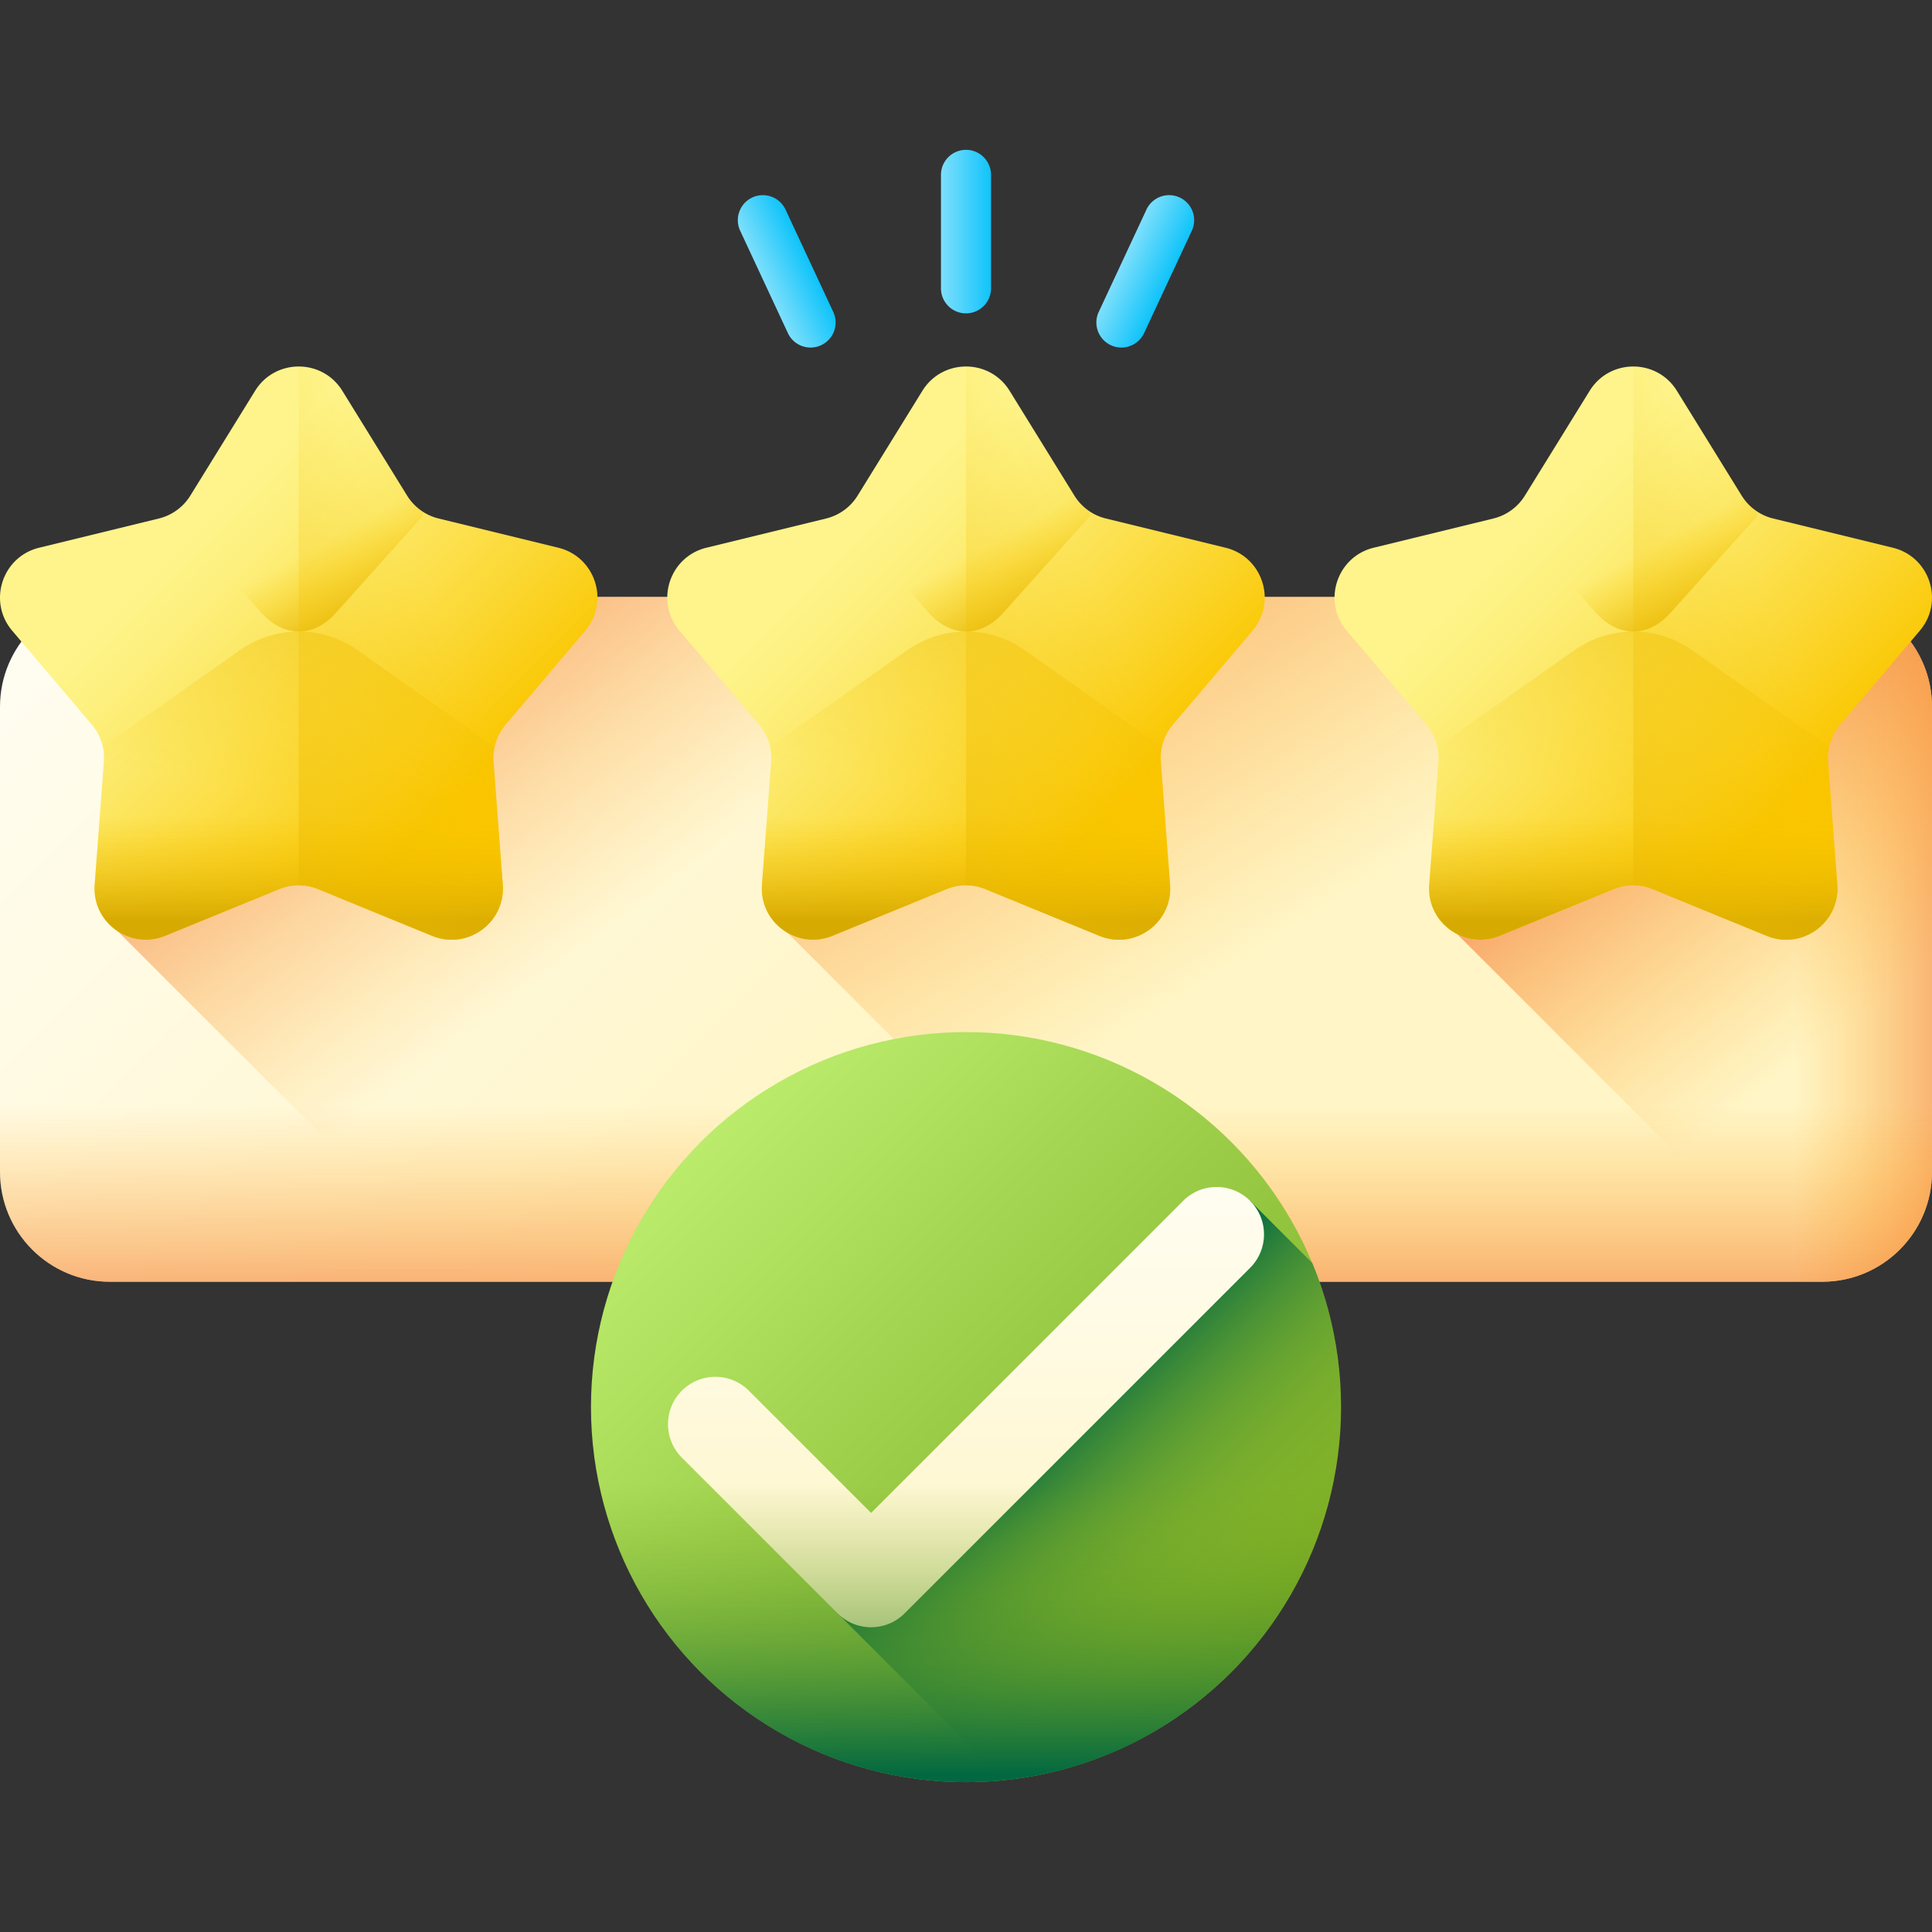 <svg xmlns="http://www.w3.org/2000/svg" version="1.1" xmlns:xlink="http://www.w3.org/1999/xlink" width="512" height="512" x="0" y="0" viewBox="0 0 510 510" style="enable-background:new 0 0 512 512" xml:space="preserve" class=""><rect x="0" y="0" width="510" height="510" fill="#333333" stroke="none"/><g><linearGradient id="a"><stop offset="0" stop-color="#99e6fc"></stop><stop offset="1" stop-color="#01c0fa"></stop></linearGradient><linearGradient xlink:href="#a" id="g" x1="245.325" x2="263.332" y1="61.139" y2="61.139" gradientUnits="userSpaceOnUse"></linearGradient><linearGradient xlink:href="#a" id="h" x1="375.795" x2="393.802" y1="-75.569" y2="-75.569" gradientTransform="rotate(-25.04 627.722 398.931)" gradientUnits="userSpaceOnUse"></linearGradient><linearGradient xlink:href="#a" id="i" x1="184.854" x2="202.861" y1="240.177" y2="240.177" gradientTransform="rotate(25.04 628.124 398.301)" gradientUnits="userSpaceOnUse"></linearGradient><linearGradient id="b"><stop offset="0" stop-color="#fffdf1"></stop><stop offset="1" stop-color="#fff5c6"></stop></linearGradient><linearGradient xlink:href="#b" id="j" x1="90.017" x2="266.063" y1="82.978" y2="259.024" gradientUnits="userSpaceOnUse"></linearGradient><linearGradient id="c"><stop offset="0" stop-color="#fea613" stop-opacity="0"></stop><stop offset=".183" stop-color="#fc9b19" stop-opacity=".183"></stop><stop offset=".509" stop-color="#f57d28" stop-opacity=".509"></stop><stop offset=".936" stop-color="#eb4c40" stop-opacity=".936"></stop><stop offset="1" stop-color="#e94444"></stop></linearGradient><linearGradient xlink:href="#c" id="k" x1="473.606" x2="542.619" y1="247.961" y2="247.961" gradientUnits="userSpaceOnUse"></linearGradient><linearGradient xlink:href="#c" id="l" x1="255" x2="255" y1="291.76" y2="378.289" gradientUnits="userSpaceOnUse"></linearGradient><linearGradient xlink:href="#c" id="m" x1="247.778" x2="155.111" y1="181.165" y2="57.165" gradientUnits="userSpaceOnUse"></linearGradient><linearGradient xlink:href="#c" id="n" x1="368.48" x2="264.48" y1="227.988" y2="61.988" gradientUnits="userSpaceOnUse"></linearGradient><linearGradient xlink:href="#c" id="o" x1="491.043" x2="406.376" y1="267.628" y2="159.628" gradientUnits="userSpaceOnUse"></linearGradient><linearGradient id="d"><stop offset="0" stop-color="#fef48b"></stop><stop offset=".146" stop-color="#fdf07e"></stop><stop offset=".416" stop-color="#fce55c"></stop><stop offset=".778" stop-color="#fbd325"></stop><stop offset="1" stop-color="#fac600"></stop></linearGradient><linearGradient xlink:href="#d" id="p" x1="42.842" x2="113.099" y1="147.629" y2="217.886" gradientUnits="userSpaceOnUse"></linearGradient><linearGradient id="e"><stop offset="0" stop-color="#fac600" stop-opacity="0"></stop><stop offset=".408" stop-color="#efbd01" stop-opacity=".408"></stop><stop offset="1" stop-color="#d7aa02"></stop></linearGradient><linearGradient xlink:href="#e" id="q" x1="83.465" x2="96.349" y1="144.156" y2="167.743" gradientUnits="userSpaceOnUse"></linearGradient><linearGradient xlink:href="#e" id="r" x1="80.713" x2="105.39" y1="213.346" y2="106.61" gradientUnits="userSpaceOnUse"></linearGradient><linearGradient xlink:href="#e" id="s" x1="78.855" x2="78.855" y1="215.275" y2="243.027" gradientUnits="userSpaceOnUse"></linearGradient><linearGradient xlink:href="#e" id="t" x1="117.235" x2="6.238" y1="165.087" y2="213.45" gradientUnits="userSpaceOnUse"></linearGradient><linearGradient xlink:href="#d" id="u" x1="218.987" x2="289.244" y1="147.629" y2="217.886" gradientUnits="userSpaceOnUse"></linearGradient><linearGradient xlink:href="#e" id="v" x1="259.611" x2="272.494" y1="144.156" y2="167.743" gradientUnits="userSpaceOnUse"></linearGradient><linearGradient xlink:href="#e" id="w" x1="256.858" x2="281.536" y1="213.346" y2="106.61" gradientUnits="userSpaceOnUse"></linearGradient><linearGradient xlink:href="#e" id="x" x1="255" x2="255" y1="215.275" y2="243.027" gradientUnits="userSpaceOnUse"></linearGradient><linearGradient xlink:href="#e" id="y" x1="293.38" x2="182.383" y1="165.087" y2="213.45" gradientUnits="userSpaceOnUse"></linearGradient><linearGradient xlink:href="#d" id="z" x1="395.133" x2="465.389" y1="147.629" y2="217.886" gradientUnits="userSpaceOnUse"></linearGradient><linearGradient xlink:href="#e" id="A" x1="435.756" x2="448.639" y1="144.156" y2="167.743" gradientUnits="userSpaceOnUse"></linearGradient><linearGradient xlink:href="#e" id="B" x1="433.003" x2="457.681" y1="213.346" y2="106.61" gradientUnits="userSpaceOnUse"></linearGradient><linearGradient xlink:href="#e" id="C" x1="431.145" x2="431.145" y1="215.275" y2="243.027" gradientUnits="userSpaceOnUse"></linearGradient><linearGradient xlink:href="#e" id="D" x1="469.525" x2="358.528" y1="165.087" y2="213.45" gradientUnits="userSpaceOnUse"></linearGradient><linearGradient id="E" x1="183" x2="332.933" y1="299.446" y2="449.379" gradientUnits="userSpaceOnUse"><stop offset="0" stop-color="#bbec6c"></stop><stop offset="1" stop-color="#78a91f"></stop></linearGradient><linearGradient id="f"><stop offset="0" stop-color="#78a91f" stop-opacity="0"></stop><stop offset=".147" stop-color="#70a421" stop-opacity=".147"></stop><stop offset=".374" stop-color="#5b9927" stop-opacity=".374"></stop><stop offset=".652" stop-color="#378531" stop-opacity=".652"></stop><stop offset=".968" stop-color="#076b3f" stop-opacity=".968"></stop><stop offset="1" stop-color="#026841"></stop></linearGradient><linearGradient xlink:href="#f" id="F" x1="327.944" x2="276.541" y1="423.835" y2="372.433" gradientUnits="userSpaceOnUse"></linearGradient><linearGradient xlink:href="#b" id="G" x1="428.164" x2="510.342" y1="-944.283" y2="-862.105" gradientTransform="rotate(45 -1176.685 -524.324)" gradientUnits="userSpaceOnUse"></linearGradient><linearGradient xlink:href="#f" id="H" x1="255" x2="255" y1="391.446" y2="468.452" gradientUnits="userSpaceOnUse"></linearGradient><path fill="url(#g)" d="M261.607 46.162v29.953a6.607 6.607 0 1 1-13.214 0V46.162a6.607 6.607 0 1 1 13.214 0z" opacity="1" data-original="url(#g)"></path><path fill="url(#h)" d="m207.334 55.264 12.659 27.147a6.608 6.608 0 0 1-11.977 5.585l-12.659-27.147a6.608 6.608 0 0 1 11.977-5.585z" opacity="1" data-original="url(#h)" class=""></path><path fill="url(#i)" d="m314.642 60.849-12.659 27.147a6.608 6.608 0 0 1-11.977-5.585l12.659-27.147a6.608 6.608 0 0 1 11.977 5.585z" opacity="1" data-original="url(#i)"></path><path fill="url(#j)" d="M480.996 338.353H29.004C12.986 338.353 0 325.368 0 309.349V186.573c0-16.019 12.986-29.004 29.004-29.004h451.992c16.019 0 29.004 12.986 29.004 29.004v122.776c0 16.019-12.986 29.004-29.004 29.004z" opacity="1" data-original="url(#j)" class=""></path><path fill="url(#k)" d="M480.996 157.569H251.667v180.785h229.329c16.019 0 29.004-12.986 29.004-29.004V186.573c0-16.018-12.986-29.004-29.004-29.004z" opacity="1" data-original="url(#k)"></path><path fill="url(#l)" d="M0 222.282v87.067c0 16.019 12.986 29.004 29.004 29.004h451.991c16.019 0 29.004-12.986 29.004-29.004v-87.067z" opacity="1" data-original="url(#l)"></path><path fill="url(#m)" d="M480.996 157.569H29.667v86.856l93.928 93.928h357.401c16.019 0 29.004-12.986 29.004-29.004V186.573c0-16.019-12.986-29.004-29.004-29.004z" opacity="1" data-original="url(#m)" class=""></path><path fill="url(#n)" d="M510 309.349V186.573c0-16.019-12.986-29.004-29.004-29.004H206.083v86.856l93.928 93.928h180.984c16.019 0 29.005-12.985 29.005-29.004z" opacity="1" data-original="url(#n)" class=""></path><path fill="url(#o)" d="M510 309.349V186.573c0-16.018-12.984-29.003-29.002-29.004H382.5v86.856l93.928 93.928h4.568c16.018 0 29.004-12.985 29.004-29.004z" opacity="1" data-original="url(#o)" class=""></path><path fill="url(#p)" d="m73.722 234.706-30.094 12.331c-9.313 3.816-19.386-3.503-18.635-13.539l2.427-32.432a13.538 13.538 0 0 0-3.173-9.764L3.22 166.491c-6.507-7.678-2.659-19.52 7.118-21.907l31.595-7.713a13.538 13.538 0 0 0 8.306-6.035l17.099-27.665c5.292-8.561 17.743-8.561 23.034 0l17.099 27.665a13.538 13.538 0 0 0 8.306 6.035l31.595 7.713c9.777 2.387 13.625 14.229 7.118 21.907l-21.027 24.811a13.542 13.542 0 0 0-3.173 9.764l2.427 32.432c.751 10.036-9.322 17.355-18.635 13.539l-30.094-12.331a13.545 13.545 0 0 0-10.266 0z" opacity="1" data-original="url(#p)"></path><path fill="url(#q)" d="m111.562 136.245-22.893 25.539c-5.881 6.565-13.742 6.565-19.629 0l-22.887-25.539c.06-.428.107-.862.137-1.302a13.413 13.413 0 0 0 3.948-4.109l17.102-27.662c1.653-2.676 4.008-4.519 6.63-5.524a13.777 13.777 0 0 1 9.776 0c2.622 1.005 4.977 2.848 6.63 5.524l17.096 27.662a13.389 13.389 0 0 0 3.954 4.109c.029.44.076.874.136 1.302z" opacity="1" data-original="url(#q)"></path><path fill="url(#r)" d="m43.627 247.037 30.094-12.331a13.539 13.539 0 0 1 10.267 0l30.094 12.331c9.313 3.816 19.386-3.503 18.635-13.539l-2.427-32.432a13.545 13.545 0 0 1 .274-3.892l-36.19-25.54a26.917 26.917 0 0 0-31.039 0l-36.19 25.54c.276 1.267.373 2.577.274 3.892l-2.427 32.432c-.751 10.036 9.322 17.355 18.635 13.539z" opacity="1" data-original="url(#r)"></path><path fill="url(#s)" d="m132.718 233.498-2.427-32.432a13.545 13.545 0 0 1 .274-3.892l-36.19-25.54a26.917 26.917 0 0 0-31.039 0l-36.19 25.54c.276 1.267.373 2.577.274 3.892l-2.427 32.432c-.751 10.036 9.322 17.355 18.635 13.539l30.094-12.331a13.539 13.539 0 0 1 10.267 0l30.094 12.331c9.313 3.816 19.386-3.503 18.635-13.539z" opacity="1" data-original="url(#s)" class=""></path><path fill="url(#t)" d="m83.988 234.706 30.094 12.331c9.313 3.816 19.386-3.503 18.635-13.539l-2.427-32.432a13.538 13.538 0 0 1 3.173-9.764l21.027-24.811c6.507-7.678 2.659-19.52-7.118-21.907l-31.595-7.713a13.538 13.538 0 0 1-8.306-6.035l-17.099-27.665c-2.646-4.281-7.081-6.421-11.517-6.421v136.945c1.744.001 3.488.337 5.133 1.011z" opacity="1" data-original="url(#t)" class=""></path><path fill="url(#u)" d="m249.867 234.706-30.094 12.331c-9.313 3.816-19.386-3.503-18.635-13.539l2.427-32.432a13.538 13.538 0 0 0-3.173-9.764l-21.027-24.811c-6.507-7.678-2.659-19.52 7.118-21.907l31.595-7.713a13.538 13.538 0 0 0 8.306-6.035l17.099-27.665c5.292-8.561 17.743-8.561 23.034 0l17.099 27.665a13.538 13.538 0 0 0 8.306 6.035l31.595 7.713c9.777 2.387 13.625 14.229 7.118 21.907l-21.027 24.811a13.542 13.542 0 0 0-3.173 9.764l2.427 32.432c.751 10.036-9.322 17.355-18.635 13.539l-30.094-12.331a13.545 13.545 0 0 0-10.266 0z" opacity="1" data-original="url(#u)"></path><path fill="url(#v)" d="m287.707 136.245-22.893 25.539c-5.881 6.565-13.742 6.565-19.629 0l-22.887-25.539c.06-.428.107-.862.137-1.302a13.413 13.413 0 0 0 3.948-4.109l17.102-27.662c1.653-2.676 4.008-4.519 6.63-5.524a13.777 13.777 0 0 1 9.776 0c2.622 1.005 4.977 2.848 6.63 5.524l17.096 27.662a13.389 13.389 0 0 0 3.954 4.109c.029.44.076.874.136 1.302z" opacity="1" data-original="url(#v)"></path><path fill="url(#w)" d="m219.772 247.037 30.094-12.331a13.539 13.539 0 0 1 10.267 0l30.094 12.331c9.313 3.816 19.386-3.503 18.635-13.539l-2.427-32.432a13.51 13.51 0 0 1 .274-3.892l-36.19-25.54a26.917 26.917 0 0 0-31.039 0l-36.19 25.54c.276 1.267.373 2.577.274 3.892l-2.427 32.432c-.751 10.036 9.322 17.355 18.635 13.539z" opacity="1" data-original="url(#w)"></path><path fill="url(#x)" d="m308.863 233.498-2.427-32.432a13.51 13.51 0 0 1 .274-3.892l-36.19-25.54a26.917 26.917 0 0 0-31.039 0l-36.19 25.54c.276 1.267.373 2.577.274 3.892l-2.427 32.432c-.751 10.036 9.322 17.355 18.635 13.539l30.094-12.331a13.539 13.539 0 0 1 10.267 0l30.094 12.331c9.313 3.816 19.386-3.503 18.635-13.539z" opacity="1" data-original="url(#x)" class=""></path><path fill="url(#y)" d="m260.133 234.706 30.094 12.331c9.313 3.816 19.386-3.503 18.635-13.539l-2.427-32.432a13.538 13.538 0 0 1 3.173-9.764l21.027-24.811c6.507-7.678 2.659-19.52-7.118-21.907l-31.595-7.713a13.538 13.538 0 0 1-8.306-6.035l-17.099-27.665c-2.646-4.281-7.081-6.421-11.517-6.421v136.945a13.55 13.55 0 0 1 5.133 1.011z" opacity="1" data-original="url(#y)" class=""></path><path fill="url(#z)" d="m426.012 234.706-30.094 12.331c-9.313 3.816-19.386-3.503-18.635-13.539l2.427-32.432a13.538 13.538 0 0 0-3.173-9.764l-21.027-24.811c-6.507-7.678-2.659-19.52 7.118-21.907l31.595-7.713a13.538 13.538 0 0 0 8.306-6.035l17.099-27.665c5.292-8.561 17.743-8.561 23.034 0l17.099 27.665a13.538 13.538 0 0 0 8.306 6.035l31.595 7.713c9.777 2.387 13.625 14.229 7.118 21.907l-21.027 24.811a13.542 13.542 0 0 0-3.173 9.764l2.427 32.432c.751 10.036-9.322 17.355-18.635 13.539l-30.094-12.331a13.545 13.545 0 0 0-10.266 0z" opacity="1" data-original="url(#z)"></path><path fill="url(#A)" d="m463.852 136.245-22.893 25.539c-5.881 6.565-13.742 6.565-19.629 0l-22.887-25.539c.06-.428.107-.862.137-1.302a13.413 13.413 0 0 0 3.948-4.109l17.102-27.662c1.653-2.676 4.008-4.519 6.63-5.524a13.777 13.777 0 0 1 9.776 0c2.622 1.005 4.977 2.848 6.63 5.524l17.096 27.662a13.389 13.389 0 0 0 3.954 4.109c.029.44.076.874.136 1.302z" opacity="1" data-original="url(#A)"></path><path fill="url(#B)" d="m395.917 247.037 30.094-12.331a13.539 13.539 0 0 1 10.267 0l30.094 12.331c9.313 3.816 19.386-3.503 18.635-13.539l-2.427-32.432a13.51 13.51 0 0 1 .274-3.892l-36.19-25.54a26.917 26.917 0 0 0-31.039 0l-36.19 25.54c.276 1.267.373 2.577.274 3.892l-2.427 32.432c-.751 10.036 9.322 17.355 18.635 13.539z" opacity="1" data-original="url(#B)"></path><path fill="url(#C)" d="m485.008 233.498-2.427-32.432a13.51 13.51 0 0 1 .274-3.892l-36.19-25.54a26.917 26.917 0 0 0-31.039 0l-36.19 25.54c.276 1.267.373 2.577.274 3.892l-2.427 32.432c-.751 10.036 9.322 17.355 18.635 13.539l30.094-12.331a13.539 13.539 0 0 1 10.267 0l30.094 12.331c9.313 3.816 19.386-3.503 18.635-13.539z" opacity="1" data-original="url(#C)"></path><path fill="url(#D)" d="m436.278 234.706 30.094 12.331c9.313 3.816 19.386-3.503 18.635-13.539l-2.427-32.432a13.538 13.538 0 0 1 3.173-9.764l21.027-24.811c6.507-7.678 2.659-19.52-7.118-21.907l-31.595-7.713a13.538 13.538 0 0 1-8.306-6.035l-17.099-27.665c-2.646-4.281-7.081-6.421-11.517-6.421v136.945a13.55 13.55 0 0 1 5.133 1.011z" opacity="1" data-original="url(#D)"></path><circle cx="255" cy="371.446" r="99" fill="url(#E)" opacity="1" data-original="url(#E)"></circle><path fill="url(#F)" d="m221.107 425.893 44.023 44.023c21.862-2.236 43.123-11.716 59.874-28.467 29.21-29.21 36.335-72.128 21.406-108.042l-16.409-16.409z" opacity="1" data-original="url(#F)"></path><path fill="url(#G)" d="M229.946 429.554a12.46 12.46 0 0 1-8.839-3.661l-41.108-41.108c-4.881-4.881-4.881-12.796 0-17.678 4.882-4.882 12.796-4.882 17.678 0l32.27 32.27 82.378-82.378c4.882-4.882 12.796-4.882 17.678 0 4.881 4.881 4.881 12.796 0 17.678l-91.217 91.217a12.468 12.468 0 0 1-8.84 3.66z" opacity="1" data-original="url(#G)"></path><path fill="url(#H)" d="M184.996 441.449c38.662 38.662 101.345 38.662 140.007 0 25.746-25.746 34.323-62.14 25.779-95.004H159.218c-8.545 32.864.032 69.258 25.778 95.004z" opacity="1" data-original="url(#H)"></path></g></svg>